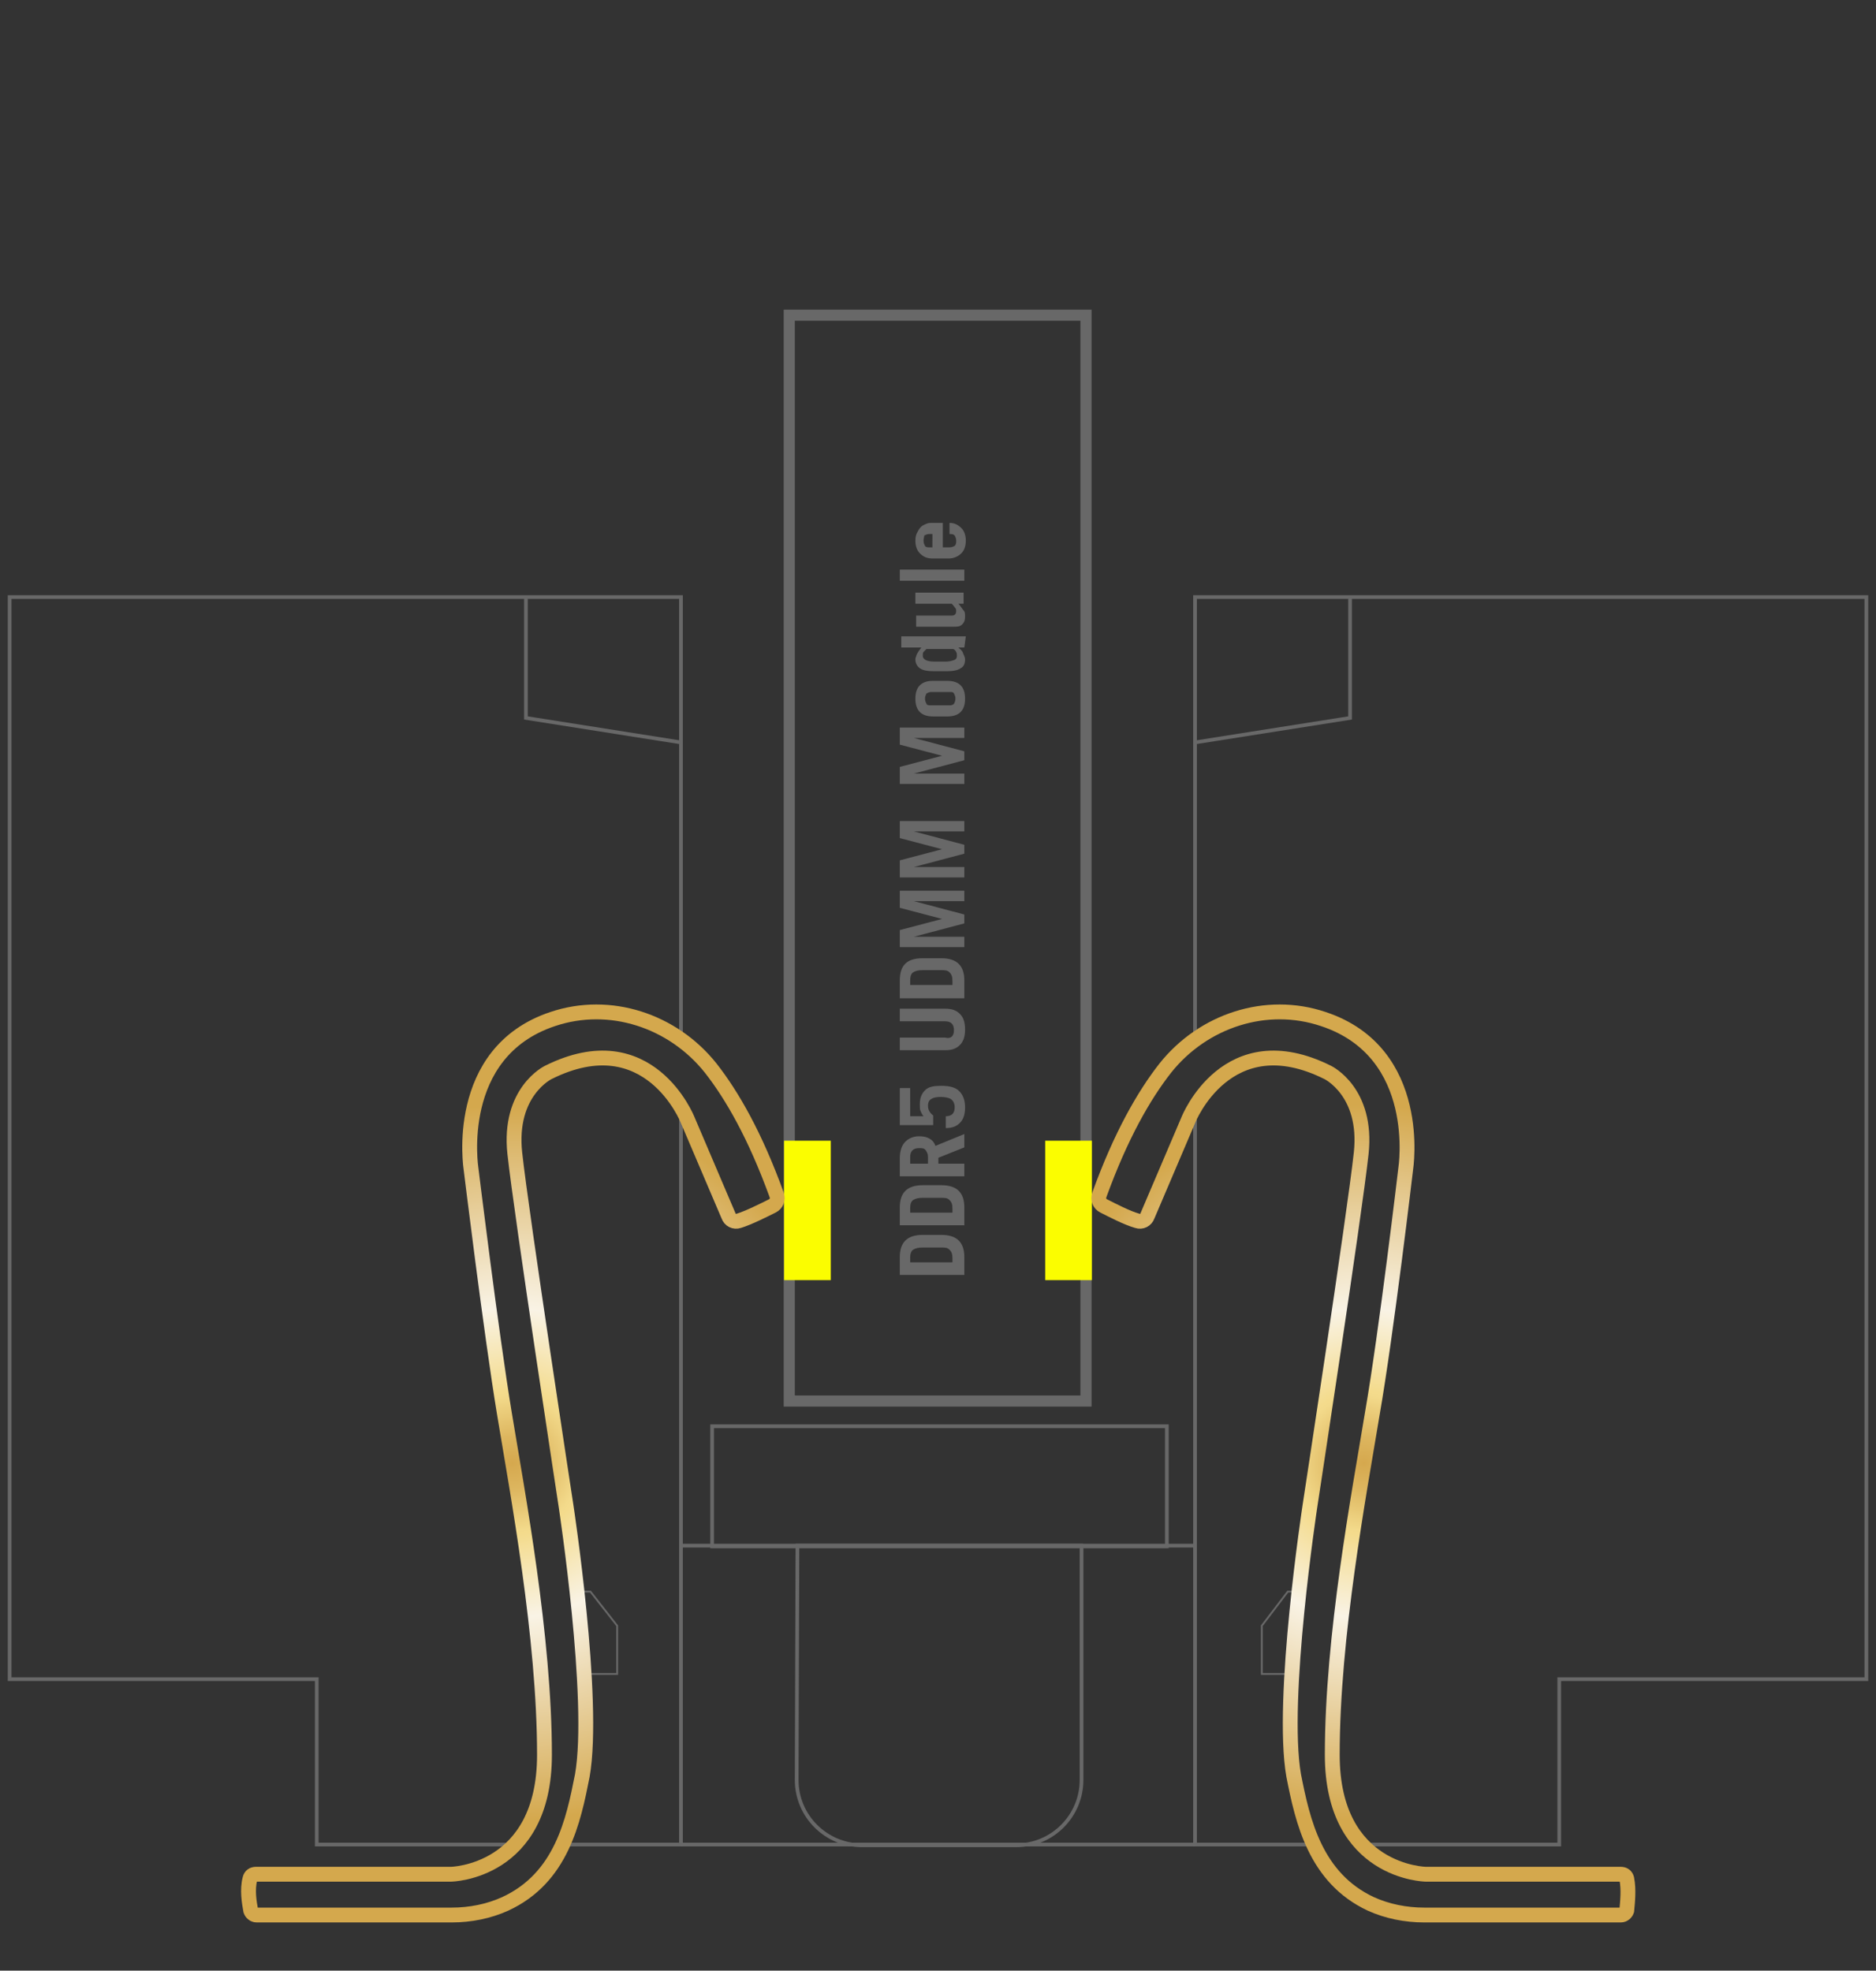 <?xml version="1.0" encoding="utf-8"?>
<!-- Generator: Adobe Illustrator 28.1.0, SVG Export Plug-In . SVG Version: 6.00 Build 0)  -->
<svg version="1.1" id="_圖層_1" xmlns="http://www.w3.org/2000/svg" xmlns:xlink="http://www.w3.org/1999/xlink" x="0px" y="0px"
	 viewBox="0 0 252.9 265.7" style="enable-background:new 0 0 252.9 265.7;" xml:space="preserve">
<rect x="0" y="0" width="252.9" height="265.7" fill="#333333" stroke="none"/>
<style type="text/css">
	.st0{fill:none;stroke:#686868;stroke-width:0.25;stroke-miterlimit:10;}
	.st1{fill:none;stroke:#686868;stroke-width:1.5;stroke-miterlimit:10;}
	.st2{fill:none;stroke:#686868;stroke-width:0.5;stroke-miterlimit:10;}
	.st3{fill:#FBFD00;}
	.st4{fill:none;stroke:url(#SVGID_1_);stroke-width:2;stroke-miterlimit:10;}
	.st5{fill:none;stroke:url(#SVGID_00000058582904872223352720000012255016954133952920_);stroke-width:2;stroke-miterlimit:10;}
	.st6{fill:#686868;}
</style>
<polyline class="st0" points="77.5,214.6 79.6,214.6 83.2,219.2 83.2,225.7 79.5,225.7 "/>
<polyline class="st0" points="175.7,214.6 173.6,214.6 170.1,219.2 170.1,225.7 173.7,225.7 "/>
<rect x="106.4" y="42.5" class="st1" width="40" height="146.4"/>
<polyline class="st2" points="70.9,80.5 70.9,96.8 91.8,100.1 "/>
<polyline class="st2" points="75.8,248.7 91.8,248.7 91.8,150.9 "/>
<polyline class="st2" points="91.8,139.6 91.8,80.5 1.3,80.5 1.3,226.4 42.7,226.4 42.7,248.7 69.1,248.7 "/>
<rect x="105.7" y="153.8" class="st3" width="6.3" height="18.8"/>
<rect x="96" y="192.3" class="st2" width="61.3" height="16.2"/>
<path class="st2" d="M107.5,208.4h38.3V240c0,4.8-3.9,8.8-8.8,8.8h-20.8c-4.8,0-8.8-3.9-8.8-8.8L107.5,208.4L107.5,208.4
	L107.5,208.4z"/>
<line class="st2" x1="161.1" y1="208.4" x2="91.8" y2="208.4"/>
<line class="st2" x1="161.1" y1="248.7" x2="91.8" y2="248.7"/>
<radialGradient id="SVGID_1_" cx="69.074" cy="70.769" r="50.84" gradientTransform="matrix(1 0 0 -1 0 268)" gradientUnits="userSpaceOnUse">
	<stop  offset="0" style="stop-color:#D5A84E"/>
	<stop  offset="7.000000e-02" style="stop-color:#DDB65F"/>
	<stop  offset="0.18" style="stop-color:#F3DA8B"/>
	<stop  offset="0.19" style="stop-color:#F4DB8C"/>
	<stop  offset="0.41" style="stop-color:#F9F3E5"/>
	<stop  offset="0.95" style="stop-color:#D4A84D"/>
</radialGradient>
<path class="st4" d="M33.7,253.3c0.1-0.4,0.4-0.6,0.8-0.6h26.3c0,0,12.6-0.2,12.6-16.1s-3.6-35.1-5.4-46s-4.5-33-4.5-33
	s-2.5-15.7,11-20.2c7.7-2.6,16.2,0.2,21.3,6.6c2.9,3.7,6,9.1,8.9,17.1c0.2,0.6,0,1.2-0.6,1.5c-1.2,0.6-3.2,1.6-4.5,2
	c-0.6,0.2-1.2-0.1-1.4-0.7l-5.5-12.9c0,0-5.2-13.2-18.8-6.4c0,0-5.4,2.6-4.5,10.9s6.9,47.5,6.9,47.5s4,26.2,2.2,36.4
	c-1.2,6.1-2.8,13.8-10.4,17.3c-2.2,1-4.7,1.5-7.2,1.5H34.6c-0.4,0-0.7-0.3-0.8-0.6C33.6,256.5,33.3,254.8,33.7,253.3L33.7,253.3z"/>
<polyline class="st2" points="182,80.5 182,96.8 161.1,100.1 "/>
<polyline class="st2" points="177.1,248.7 161.1,248.7 161.1,150.9 "/>
<polyline class="st2" points="161.1,139.6 161.1,80.5 251.6,80.5 251.6,226.4 210.2,226.4 210.2,248.7 183.9,248.7 "/>
<rect x="140.9" y="153.8" class="st3" width="6.3" height="18.8"/>
<radialGradient id="SVGID_00000020375910700301618590000006144024250645499581_" cx="-1180.266" cy="70.769" r="50.84" gradientTransform="matrix(-1 0 0 -1 -996.4 268)" gradientUnits="userSpaceOnUse">
	<stop  offset="0" style="stop-color:#D5A84E"/>
	<stop  offset="7.000000e-02" style="stop-color:#DDB65F"/>
	<stop  offset="0.18" style="stop-color:#F3DA8B"/>
	<stop  offset="0.19" style="stop-color:#F4DB8C"/>
	<stop  offset="0.41" style="stop-color:#F9F3E5"/>
	<stop  offset="0.95" style="stop-color:#D4A84D"/>
</radialGradient>
<path style="fill:none;stroke:url(#SVGID_00000020375910700301618590000006144024250645499581_);stroke-width:2;stroke-miterlimit:10;" d="
	M219.3,253.3c-0.1-0.4-0.4-0.6-0.8-0.6h-26.3c0,0-12.6-0.2-12.6-16.1c0-16,3.6-35.1,5.4-46c1.9-10.9,4.5-33,4.5-33
	s2.5-15.7-11.1-20.2c-7.7-2.6-16.2,0.2-21.3,6.6c-2.9,3.7-6,9.1-8.9,17.1c-0.2,0.6,0,1.2,0.6,1.5c1.2,0.6,3.1,1.6,4.5,2
	c0.6,0.2,1.2-0.1,1.4-0.7l5.5-12.9c0,0,5.2-13.2,18.8-6.4c0,0,5.4,2.6,4.5,10.9s-6.9,47.5-6.9,47.5s-4,26.2-2.2,36.4
	c1.2,6.1,2.9,13.8,10.4,17.3c2.2,1,4.7,1.5,7.2,1.5h26.5c0.4,0,0.7-0.3,0.8-0.6C219.4,256.5,219.6,254.8,219.3,253.3L219.3,253.3z"
	/>
<path class="st6" d="M124.4,166.5h2.5c2.1,0,3.1,1,3.1,3v2.4h-8.7v-2.4C121.3,167.5,122.3,166.5,124.4,166.5z M126.8,168.2h-2.4
	c-0.6,0-1,0.1-1.3,0.3c-0.3,0.2-0.4,0.6-0.4,1.1v0.6h5.7v-0.5c0-0.6-0.1-0.9-0.4-1.2S127.4,168.2,126.8,168.2z"/>
<path class="st6" d="M124.4,159.8h2.5c2.1,0,3.1,1,3.1,3v2.4h-8.7v-2.4C121.3,160.8,122.3,159.8,124.4,159.8z M126.8,161.5h-2.4
	c-0.6,0-1,0.1-1.3,0.3c-0.3,0.2-0.4,0.6-0.4,1.1v0.6h5.7V163c0-0.6-0.1-0.9-0.4-1.2S127.4,161.5,126.8,161.5z"/>
<path class="st6" d="M123.9,153.2c1.1,0,1.9,0.4,2.2,1.3l3.9-1.6v1.8l-3.5,1.4v0.8h3.5v1.7h-8.7v-2.4c0-0.9,0.2-1.6,0.6-2.1
	S123,153.2,123.9,153.2L123.9,153.2z M123.9,154.8c-0.4,0-0.7,0.1-0.9,0.3s-0.3,0.5-0.3,0.9v0.9h2.4v-0.9c0-0.4-0.1-0.6-0.3-0.9
	S124.3,154.8,123.9,154.8z"/>
<path class="st6" d="M122.7,150.5h1.8c-0.2-0.2-0.3-0.5-0.4-0.7s-0.1-0.5-0.1-0.9c0-0.8,0.2-1.4,0.7-1.9s1.2-0.6,2.2-0.6
	c1.1,0,1.9,0.2,2.4,0.7c0.5,0.5,0.8,1.2,0.8,2.2c0,0.9-0.2,1.6-0.7,2.1s-1.1,0.7-1.9,0.7v-1.6c0.8,0,1.2-0.4,1.2-1.2
	c0-0.5-0.2-0.9-0.5-1.1c-0.3-0.2-0.8-0.3-1.4-0.3c-0.6,0-1,0.1-1.3,0.3c-0.3,0.2-0.4,0.5-0.4,0.9c0,0.5,0.2,0.9,0.7,1.3v1.3h-4.5v-5
	h1.4L122.7,150.5L122.7,150.5z"/>
<path class="st6" d="M128.6,138.9c0-0.8-0.4-1.2-1.2-1.2h-6.1v-1.7h6.1c0.9,0,1.5,0.2,2,0.7s0.7,1.2,0.7,2.1s-0.2,1.6-0.7,2.1
	c-0.5,0.5-1.1,0.7-2,0.7h-6.1v-1.7h6.1C128.2,140.1,128.6,139.7,128.6,138.9L128.6,138.9z"/>
<path class="st6" d="M124.4,129.2h2.5c2.1,0,3.1,1,3.1,3v2.4h-8.7v-2.4C121.3,130.1,122.3,129.2,124.4,129.2z M126.8,130.8h-2.4
	c-0.6,0-1,0.1-1.3,0.3c-0.3,0.2-0.4,0.6-0.4,1.1v0.6h5.7v-0.5c0-0.6-0.1-0.9-0.4-1.2S127.4,130.8,126.8,130.8z"/>
<path class="st6" d="M127,123.9l-5.7-1.5v-2.3h8.7v1.4h-6.8v0l6.8,1.8v1.2l-6.8,1.8v0h6.8v1.4h-8.7v-2.3L127,123.9L127,123.9
	L127,123.9z"/>
<path class="st6" d="M127,114.5l-5.7-1.5v-2.3h8.7v1.4h-6.8v0l6.8,1.8v1.2l-6.8,1.8v0h6.8v1.4h-8.7V116L127,114.5L127,114.5
	L127,114.5z"/>
<path class="st6" d="M127,101.9l-5.7-1.5v-2.3h8.7v1.4h-6.8v0l6.8,1.8v1.2l-6.8,1.8v0h6.8v1.4h-8.7v-2.3L127,101.9L127,101.9
	L127,101.9z"/>
<path class="st6" d="M125.7,91.8h2c0.8,0,1.4,0.2,1.8,0.6s0.6,1,0.6,1.8s-0.2,1.4-0.6,1.8c-0.4,0.4-1,0.6-1.8,0.6h-1.9
	c-0.8,0-1.4-0.2-1.8-0.6s-0.6-1-0.6-1.8s0.2-1.4,0.6-1.8S125,91.8,125.7,91.8L125.7,91.8z M128.8,94.2c0-0.3-0.1-0.5-0.2-0.7
	c-0.1-0.2-0.3-0.2-0.5-0.2h-2.6c-0.2,0-0.4,0.1-0.6,0.2c-0.1,0.2-0.2,0.4-0.2,0.7s0.1,0.5,0.2,0.7s0.3,0.2,0.6,0.2h2.6
	c0.2,0,0.4-0.1,0.5-0.2C128.7,94.7,128.8,94.5,128.8,94.2L128.8,94.2z"/>
<path class="st6" d="M130,87.3h-0.8v0c0.2,0.2,0.5,0.4,0.6,0.7s0.3,0.6,0.3,0.9c0,0.6-0.2,1-0.6,1.2c-0.4,0.3-1.1,0.4-1.9,0.4h-1.7
	c-0.8,0-1.5-0.1-1.9-0.4c-0.4-0.3-0.6-0.7-0.6-1.2c0-0.2,0.1-0.4,0.2-0.7c0.1-0.2,0.3-0.5,0.6-0.9h-2.7v-1.5h8.7L130,87.3L130,87.3z
	 M124.4,88.4c0,0.3,0.1,0.4,0.4,0.6c0.2,0.1,0.6,0.2,1.1,0.2h1.6c0.5,0,0.8-0.1,1.1-0.2s0.4-0.3,0.4-0.6c0-0.2,0-0.3-0.1-0.5
	c-0.1-0.2-0.2-0.3-0.4-0.4h-3.6c-0.2,0.2-0.3,0.3-0.4,0.4S124.4,88.2,124.4,88.4L124.4,88.4z"/>
<path class="st6" d="M128.9,82.4c0-0.1,0-0.3-0.1-0.4c-0.1-0.1-0.2-0.3-0.5-0.6h-4.9v-1.5h6.5v1.5h-0.7c0.3,0.3,0.5,0.7,0.7,0.9
	s0.2,0.5,0.2,0.8c0,0.5-0.1,0.8-0.4,1.1s-0.7,0.3-1.2,0.3h-5V83h4.8C128.7,83,128.9,82.8,128.9,82.4z"/>
<path class="st6" d="M130,78.3h-8.7v-1.5h8.7V78.3z"/>
<path class="st6" d="M125.5,70.5h1.6v3.3h0.9c0.3,0,0.5-0.1,0.7-0.2c0.2-0.2,0.2-0.4,0.2-0.7s-0.1-0.5-0.2-0.7
	c-0.2-0.2-0.4-0.2-0.7-0.2v-1.5c0.7,0,1.2,0.3,1.6,0.7c0.4,0.4,0.6,1,0.6,1.7s-0.2,1.3-0.6,1.7c-0.4,0.4-1,0.7-1.7,0.7h-2.2
	c-0.7,0-1.2-0.2-1.7-0.7c-0.4-0.4-0.6-1-0.6-1.7c0-0.5,0.1-0.9,0.3-1.2c0.2-0.4,0.4-0.7,0.8-0.9S125.1,70.5,125.5,70.5L125.5,70.5z
	 M124.5,72.9c0,0.3,0.1,0.5,0.2,0.7s0.4,0.2,0.6,0.2h0.4V72h-0.4c-0.3,0-0.5,0.1-0.7,0.2C124.6,72.4,124.5,72.6,124.5,72.9
	L124.5,72.9z"/>
</svg>
